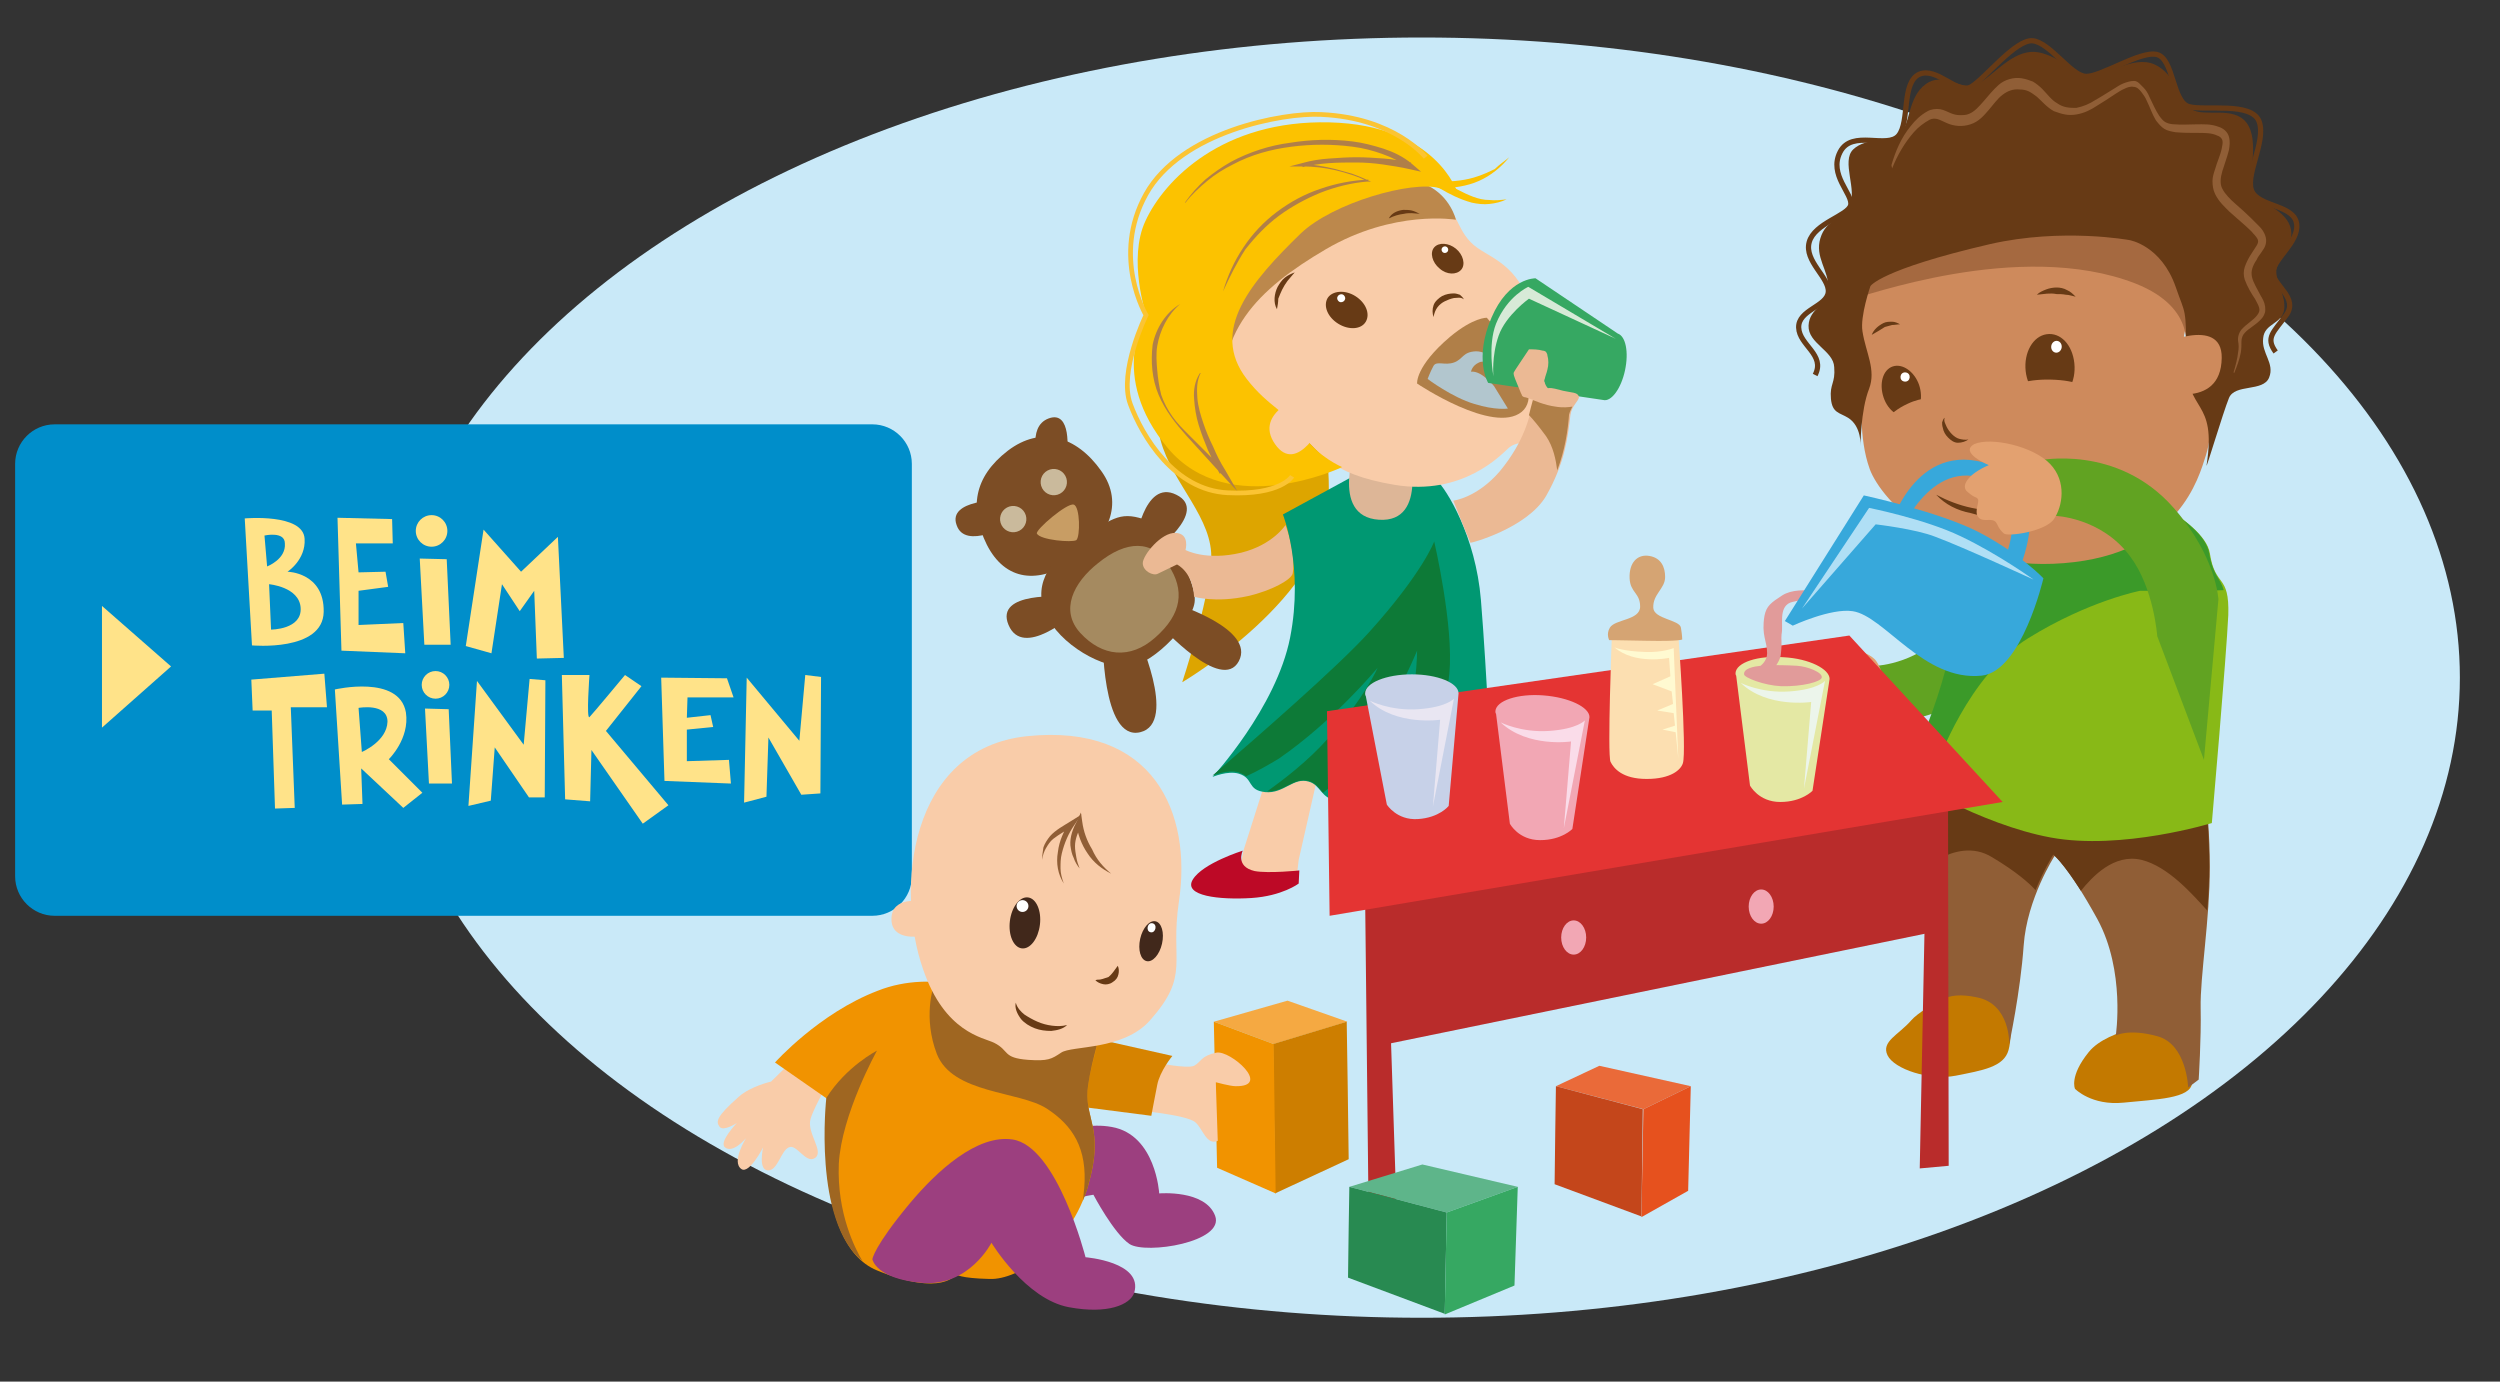 <?xml version="1.0" encoding="utf-8"?>
<!-- Generator: Adobe Illustrator 21.1.0, SVG Export Plug-In . SVG Version: 6.00 Build 0)  -->
<!DOCTYPE svg PUBLIC "-//W3C//DTD SVG 1.1 Basic//EN" "http://www.w3.org/Graphics/SVG/1.1/DTD/svg11-basic.dtd">
<svg version="1.1" baseProfile="basic" xmlns="http://www.w3.org/2000/svg" xmlns:xlink="http://www.w3.org/1999/xlink" x="0px"
	 y="0px" width="380px" height="210px" viewBox="0 0 380 210" xml:space="preserve">
<rect x="0" y="0" width="380" height="210" fill="#333333" stroke="none"/>
<g id="Ebene_1">
	<ellipse fill="#C9E9F8" cx="216.1" cy="103" rx="157.8" ry="97.3"/>
	<g>
		<path fill="#008ECA" d="M132.6,139.2H8.3c-3.3,0-6-2.7-6-6V70.5c0-3.3,2.7-6,6-6h124.3c3.3,0,6,2.7,6,6v62.7
			C138.6,136.5,135.9,139.2,132.6,139.2z"/>
		<polygon fill="#FFE389" points="59.6,78.9 51.3,78.7 51.9,98.9 61.6,99.3 61.3,94.7 54.5,95 54.5,89.8 59,89.2 58.6,86.9 54.5,87 
			54.1,82.6 59.7,82.6 		"/>
		<polygon fill="#FFE389" points="74.7,99.3 70.8,98.2 73.5,80.5 79.2,86.9 84.8,81.6 85.7,100 81.6,100.1 81.2,89.8 79,92.9 
			76.3,88.8 		"/>
		<polygon fill="#FFE389" points="63.8,84.9 64.5,98 68.5,98 67.9,85 		"/>
		<circle fill="#FFE389" cx="65.6" cy="80.7" r="2.4"/>
		<polygon fill="#FFE389" points="64.6,107.7 65.2,119.1 68.7,119.1 68.2,107.8 		"/>
		<circle fill="#FFE389" cx="66.2" cy="104.1" r="2.1"/>
		<polygon fill="#FFE389" points="110.5,103.1 100.5,103 101,118.7 111.1,119.1 110.8,115.5 104.4,115.7 104.4,110.9 108.4,110.5 
			108,108.7 104.4,109.1 104.5,106 111.5,106 		"/>
		<path fill="#FFE389" d="M85.4,102.6h4.2c0,0-0.5,6.8,0,6.4c0.5-0.5,5.4-6.4,5.4-6.4l2.5,1.7l-5.4,6.8l9.5,11.3l-3.9,2.8L89.9,114
			l-0.2,7.8l-3.8-0.3L85.4,102.6z"/>
		<polygon fill="#FFE389" points="116.5,121.1 113.1,122 113.5,103 121.5,112.6 122.4,102.6 124.8,102.9 124.7,120.6 121.8,120.8 
			116.8,112.1 		"/>
		<polygon fill="#FFE389" points="74.6,121.7 71.2,122.5 72.5,103.5 79.6,113.2 80.5,103.2 82.9,103.4 82.8,121.2 80.4,121.2 
			75.2,113.6 		"/>
		<polygon fill="#FFE389" points="38.2,103.3 38.4,108 41.3,108 41.8,122.9 44.8,122.8 44.2,107.5 49.7,107.5 49.3,102.4 		"/>
		<path fill-rule="evenodd" clip-rule="evenodd" fill="#FFE389" d="M37.2,78.8l1.1,19.3c0,0,10.8,1,10.9-5.1c0.1-6-5.5-6.1-5.5-6.1
			s2.8-1.8,2.6-5C46.1,78,37.2,78.8,37.2,78.8z M40.2,81.4l0.4,4.7c0,0,2.9-1.1,2.7-3.5C43.3,80.7,40.2,81.4,40.2,81.4z M40.9,88.8
			l0.3,6.9c0,0,4.7,0,4.5-3.3C45.5,89.2,40.9,88.8,40.9,88.8z"/>
		<path fill-rule="evenodd" clip-rule="evenodd" fill="#FFE389" d="M50.9,104.8l1.1,17.5l3.1-0.1l-0.2-5.4l6.4,6l2.9-2.3l-5.1-5.1
			c0,0,3.2-3.1,2.6-7.1C60.7,102.5,50.9,104.8,50.9,104.8z M54.5,107.6l0.5,6.7c0,0,3.8-1.6,3.9-4.6
			C58.9,106.8,54.5,107.6,54.5,107.6z"/>
		<polygon fill="#FFE389" points="26,101.3 15.5,92.1 15.5,110.6 		"/>
	</g>
	<g>
		<path fill="#C37900" d="M329.6,155.4c-0.4,0-9.1,0.8-12.1,4.5c-3,3.7-2.1,5.6-2.1,5.6s2.5,2.6,7.4,2.1c4.9-0.5,10.2-0.6,10.4-3
			c0.2-2.3-0.5-5.9-0.5-5.9L329.6,155.4z"/>
		<path fill="#C37900" d="M300.1,149.4c0,0-7.7,3.5-9.6,5.7c-1.9,2.2-4.6,3.2-3.6,5.3s6.4,3.9,10.4,3.1s7.3-1.3,8-3.9
			s0.1-7.1,0.1-7.1L300.1,149.4z"/>
		<path fill="#905E36" d="M334.2,112.6c0,0,1.7,9.9,1.7,19.2c0,7.8-1.5,16.7-1.4,21.4c0.1,4.7-0.3,10.9-0.3,10.9l-1.6,1.2
			c0,0-0.2-6.6-4.7-7.8c-4.4-1.2-6.3-0.1-6.3-0.1s1.5-9.8-2.8-17.7c-4.4-8-6.5-9.6-6.5-9.6s-4.2,6.5-4.7,13.6
			c-0.5,7.1-2.2,15-2.2,15s0.2-6.1-4.9-7.1c-5.1-1.1-6.1,1.2-6.1,1.2l0.8-43.5l29.3-1.4L334.2,112.6z"/>
		<path fill="#673A15" d="M309.4,110.6l-9.8-1l-4.4,0.9l-0.4,20c2.1-1.1,5.1-2,8-0.2c3.7,2.2,5.7,4,6.6,5c1.3-3.2,2.7-5.4,2.7-5.4
			s1.4,1.1,4.2,5.5c1.7-2.1,5-5.7,9.2-4.7c4.1,1,7.8,5.3,10,7.7c0.2-2.3,0.3-4.6,0.3-6.8c0-4.7-0.4-9.5-0.8-13.1
			c-2.1-3.3-4-6.1-4-6.1L309.4,110.6z"/>
		<path fill="#61A322" d="M282.9,109.5c0,0,12.1,2.3,20.4-7.6c6.4-7.5,6.5-14,6.5-14l-1.3-13.5l-8.1,8.2c0,0-0.4,7.3-3.8,12.2
			c-4.3,6.1-11.4,6.4-11.4,6.4L282.9,109.5z"/>
		<path fill="#E3A170" d="M275.5,108.9c-3.1-1.3-4.4-3.1-3.3-4.1c1.1-1,1.1-0.6,1.4-1s-0.6-1.9,0.1-2.8c0.7-0.9,2.1-0.1,2.7-0.9
			c0.3-0.4,0.2-0.9,1.2-1.7c0.6-0.5,6.3,0.2,7.6,2.1s2.1,5.7-0.5,8.4c-2.6,2.7-8.9,4.3-11.4,3.2S275.5,108.9,275.5,108.9z"/>
		<path fill="#88B917" d="M336.2,125.1c0,0-13.7,4.2-24.5,2.2c-10.8-2-22.1-9.1-22.1-9.1s7-13.9,7.7-24.8s24.3-20.1,24.3-20.1
			s13.4,5.5,14.3,10.8c0.8,5.3,3,3,2.8,9.4C338.4,99.9,336.2,125.1,336.2,125.1z"/>
		<path fill="#3B9A29" d="M335.8,84.1c-0.8-5.3-14.3-10.8-14.3-10.8s-23.6,9.3-24.3,20.1c-0.7,10.8-7.7,24.8-7.7,24.8
			s0.8,0.5,2.1,1.3l2.6-2.9c0.4-0.7,4.9-13.9,14.1-19.6s17-7.2,17-7.2s9.5,0.1,12.7-0.1C337.5,87.8,336.4,87.6,335.8,84.1z"/>
		<g>
			<path fill="#CE8A5C" d="M280.3,44.9c-0.8,5.1,1,9.9,2,13.1c1,3.3,0.1,8.3,1.9,13.3c1.8,4.9,12,15.7,29.5,14.3
				c17.5-1.4,20.5-13,21.6-16.4c2.6-8.6-3.5-8.6-3.5-16.2s7.8-13.2,7.8-13.2l-10.5-10.6L291.5,27L280.3,44.9z"/>
			<path fill="#673A15" d="M294.3,75.2c1.7,0.9,3.5,1.6,5.4,2c1.9,0.4,3.7,0.6,5.7,0.6c1.9,0,3.8-0.5,5.6-1.2
				c0.9-0.4,1.7-0.9,2.5-1.5c0.7-0.6,1.5-1.3,1.9-2l0.8,0.5c-1.4,1.6-3.2,2.5-5,3.3c-1.8,0.7-3.8,1.1-5.7,1.4c-2,0.3-4,0.3-5.9-0.3
				C297.5,77.6,295.7,76.7,294.3,75.2L294.3,75.2z"/>
			<path fill="#673A15" d="M295.6,63.5c-0.2,0.5,0.1,0.9,0.3,1.4c0.2,0.4,0.5,0.8,0.8,1.1c0.3,0.3,0.7,0.6,1.1,0.7
				c0.4,0.1,0.9,0.2,1.4,0.1c-0.4,0.3-1,0.5-1.6,0.5c-0.6,0-1.1-0.4-1.5-0.8c-0.4-0.4-0.7-0.9-0.8-1.5c-0.1-0.3-0.1-0.6-0.1-0.8
				C295.3,63.9,295.4,63.6,295.6,63.5z"/>
			<path fill="#673A15" d="M315.3,55.2c0.3,2.8-1.1,5.3-3.2,5.6s-3.9-1.7-4.2-4.4c-0.3-2.8,1.1-5.3,3.2-5.6S315,52.4,315.3,55.2z"/>
			<path fill="#673A15" d="M291.7,58.5c0.7,2.1,0.1,4.2-1.4,4.7c-1.5,0.5-3.3-0.7-4-2.8c-0.7-2.1-0.1-4.2,1.4-4.7
				C289.2,55.2,291,56.5,291.7,58.5z"/>
			
				<ellipse transform="matrix(9.833350e-02 -0.995 0.995 9.833350e-02 204.083 339.822)" fill="#FFFFFF" cx="289.6" cy="57.3" rx="0.7" ry="0.7"/>
			
				<ellipse transform="matrix(0.12 -0.993 0.993 0.12 222.627 356.884)" fill="#FFFFFF" cx="312.7" cy="52.8" rx="0.9" ry="0.8"/>
			<path fill="#CE8A5C" d="M305.2,58.8c0,0,2.5-1.2,6.5-1.1c4.3,0.1,5.5,1.3,5.5,1.3l-2.8,5.4L305.2,58.8z"/>
			<path fill="#CE8A5C" d="M286.1,64.7c0,0,0.8-1.9,3.8-3.3c2.5-1.2,4.2-0.8,4.2-0.8l0,4.7L286.1,64.7z"/>
			<path fill="#A56940" d="M281.5,45.4c1.2,0,25.4-9.2,43.1-2.3c9.6,3.8,7.5,10.5,7.5,10.5l2.7-0.9l1.9-4.5c0,0-1.2-17.7-1.2-18.2
				s-22.3-4.4-22.3-4.4l-30.5,13L281.5,45.4z"/>
			<path fill="#673A15" d="M282.8,67.8c0,0,0.2-3-1.9-4.3c-1.3-0.8-2.4-0.7-2.6-2.9c-0.2-2.3,0.7-2.3,0.5-4.8
				c-0.1-2.5-4-3.6-3.9-6.3c0.1-2.7,2.9-3,3-5.7c0.1-2.7-2.1-4.7-1.2-7.6s3.1-2.6,4.4-4.9s-1.3-6.8,0.6-8.6c1.9-1.8,5.3-1.1,7-2.3
				c1.7-1.2,1.2-5.6,4-7.6c2.7-2,5.3,1,7.6,0.1c2.3-1,5-4.7,8.3-5c3.3-0.3,6.7,3.3,8.9,3.6s6.7-3.2,10-1.7s3.6,5.5,5.6,6.8
				s6.4-0.6,8.4,2.1c2,2.7,0.2,8.3,0.7,10.1c0.6,1.9,4.9,2.7,5.9,5.6s-2.3,4.9-2.1,7.1s1.4,3.3,1.2,5.5c-0.3,2.3-3,2.1-3.2,4.4
				c-0.3,2.3,1.8,3.8,0.9,6c-0.9,2.2-5.2,0.9-6.1,3.1c-0.9,2.2-3.6,11.3-3.4,10.2c1.6-10.3-3.1-7.7-3.1-16s-0.1-6.7-1.6-11.1
				c-2.2-6.3-7-7.1-7-7.1s-10.2-1.9-21.2,0.6c-16.8,3.9-18.2,6.4-18.2,6.4s-1.6,4.6-1.2,6.9c0.5,3.2,2.1,5.8,1,8.7
				C282.8,62.4,282.8,67.8,282.8,67.8z"/>
			<path fill="none" stroke="#673A15" stroke-width="0.794" stroke-miterlimit="10" d="M275.9,57c1.6-3.1-2.4-4.5-2.5-7.2
				s4.3-3.2,4.5-5.4c0.2-2.2-3.7-4.7-2.9-7.6c0.8-2.9,5.9-4,6.3-5.6c0.4-1.7-3.4-4.6-1.6-8.1s7.2-0.4,8.9-2.5c1.7-2.1,0.4-8,3.1-9.3
				c2.7-1.2,5.8,3.1,7.9,1.9c2.1-1.2,6.8-7.3,9.4-7s5.8,5.3,8,5.4c2.2,0.2,8.4-4,10.9-3.3c2.5,0.7,2.3,7.2,4.8,7.9
				c2.4,0.7,9.6-0.8,10.7,2.3s-2.4,8.5-1,10.8c1.4,2.2,6.4,1.9,6.7,4.8c0.3,2.8-3.7,5.4-3.6,7.4c0.1,1.9,3.9,3.8,2,6.4
				s-3.2,3.4-1.6,5.6"/>
			<path fill="#CE8A5C" d="M327.8,52.6c0,0,10-4.8,9.9,1.8c-0.1,8.2-9.9,4.9-9.9,4.9"/>
			<path fill="#905E36" d="M287.5,25.1c0.6-2.1,1.5-4.2,2.9-5.9c0.7-0.9,1.5-1.7,2.6-2.3c0.5-0.3,1.3-0.4,1.9-0.3
				c0.6,0.1,1.1,0.4,1.6,0.6c0.5,0.2,0.9,0.3,1.4,0.3c0.5,0,1,0,1.4-0.2c0.8-0.3,1.5-1.1,2.2-1.9c0.7-0.8,1.4-1.7,2.3-2.5
				c0.9-0.8,2.3-1.2,3.5-1c0.6,0.1,1.2,0.3,1.7,0.5c0.5,0.3,1,0.7,1.4,1.1c0.8,0.8,1.4,1.7,2.3,2.2c0.4,0.3,0.9,0.5,1.4,0.6
				c0.5,0.1,1,0.1,1.5,0.1c1-0.2,2-0.6,2.9-1.2c0.9-0.5,1.8-1.1,2.8-1.7c0.5-0.3,0.9-0.6,1.4-0.8c0.5-0.2,1.1-0.4,1.7-0.4
				c0.3,0,0.6,0.2,0.8,0.4c0.2,0.2,0.4,0.4,0.6,0.6c0.4,0.4,0.7,0.9,0.9,1.4c0.5,1,0.9,2,1.5,2.9c0.3,0.4,0.6,0.8,1,1
				c0.4,0.2,0.9,0.3,1.4,0.3c1,0.1,2.1,0,3.2,0c1.1,0,2.2-0.1,3.5,0.4c0.6,0.2,1.3,0.7,1.5,1.5c0.2,0.7,0.1,1.4,0,2
				c-0.3,1.2-0.7,2.2-1,3.2c-0.3,1-0.4,2,0,2.7c0.4,0.8,1.2,1.6,2,2.3c0.8,0.7,1.6,1.4,2.4,2.2c0.4,0.4,0.8,0.8,1.2,1.2
				c0.4,0.4,0.8,0.9,1,1.7c0.2,0.9-0.2,1.6-0.5,2c-0.3,0.5-0.7,0.9-0.9,1.4c-0.6,0.9-0.9,1.7-0.7,2.6c0.2,0.9,0.8,1.8,1.3,2.8
				c0.3,0.5,0.6,1,0.7,1.7c0,0.3,0.1,0.7-0.1,1.1c-0.1,0.3-0.3,0.6-0.5,0.8c-0.8,0.9-1.9,1.4-2.5,2.1c-0.3,0.3-0.5,0.8-0.5,1.3
				c0,0.6,0,1.1-0.1,1.7c-0.2,1.1-0.6,2.1-1,3.1l-0.1-0.1c0.3-1,0.6-2.1,0.7-3.1c0.1-0.5,0.1-1.1,0-1.6c-0.1-0.6,0.1-1.3,0.5-1.8
				c0.8-0.9,1.8-1.4,2.4-2.2c0.3-0.4,0.4-0.7,0.3-1.1c-0.1-0.4-0.4-0.9-0.6-1.3c-0.6-0.9-1.2-1.9-1.6-3c-0.2-0.6-0.2-1.3,0-1.9
				c0.2-0.6,0.5-1.2,0.8-1.7c0.3-0.5,0.6-0.9,0.9-1.4c0.3-0.4,0.4-0.8,0.3-1c0-0.2-0.4-0.7-0.7-1c-0.3-0.4-0.7-0.7-1.1-1.1
				c-0.8-0.7-1.6-1.4-2.5-2.2c-0.8-0.8-1.6-1.5-2.2-2.7c-0.3-0.6-0.4-1.3-0.4-2c0-0.6,0.2-1.2,0.4-1.8c0.3-1.1,0.8-2.1,1-3.1
				c0.1-0.5,0.2-0.9,0.1-1.3c-0.1-0.3-0.4-0.6-0.8-0.7c-0.8-0.4-1.9-0.4-3-0.4c-1.1,0-2.2,0-3.3-0.1c-0.6-0.1-1.2-0.2-1.7-0.5
				c-0.5-0.3-0.9-0.8-1.3-1.3c-0.6-1-0.9-2-1.4-3c-0.2-0.5-0.5-0.9-0.8-1.3c-0.3-0.4-0.7-0.8-1.2-0.8c-0.5-0.1-1,0.1-1.4,0.3
				c-0.5,0.2-0.9,0.5-1.4,0.8c-0.9,0.6-1.8,1.2-2.8,1.8c-0.9,0.6-1.9,1.1-3.1,1.3c-0.6,0.1-1.2,0.1-1.7,0c-0.6-0.1-1.1-0.3-1.7-0.5
				c-1.1-0.6-1.8-1.5-2.6-2.2c-0.4-0.3-0.8-0.6-1.2-0.8c-0.4-0.2-0.9-0.3-1.4-0.3c-1-0.1-1.8,0.2-2.6,0.8c-0.8,0.6-1.4,1.5-2.1,2.3
				c-0.7,0.8-1.5,1.8-2.8,2.2c-1.2,0.4-2.5,0.3-3.6-0.2c-0.5-0.2-1-0.5-1.4-0.6c-0.4-0.1-0.8-0.1-1.2,0.1c-0.9,0.5-1.7,1.1-2.4,1.9
				c-1.4,1.6-2.5,3.5-3.3,5.5L287.5,25.1z"/>
			<path fill="#673A15" d="M309.6,44.8c0.4-0.4,0.9-0.6,1.4-0.8c0.5-0.2,1.1-0.3,1.6-0.3c0.5,0,1.1,0.1,1.6,0.4
				c0.5,0.2,0.9,0.6,1.3,1c-0.5-0.1-1-0.3-1.5-0.3c-0.5-0.1-0.9-0.1-1.4-0.1C311.6,44.5,310.7,44.7,309.6,44.8z"/>
			<path fill="#673A15" d="M284.5,50.9c0.3-0.8,1-1.4,1.8-1.8c0.4-0.2,0.9-0.2,1.3-0.2c0.4,0,0.9,0.2,1.2,0.4
				c-0.4,0-0.8,0.1-1.2,0.1c-0.4,0.1-0.7,0.2-1.1,0.3C285.9,50.1,285.2,50.5,284.5,50.9z"/>
		</g>
	</g>
	<g>
		<path fill="#DDA500" d="M187.9,53.3c-7.3,0.5-13.3,6.9-11.5,13.6s8.1,11.9,7.7,18.3s-4.4,18.5-4.4,18.5s22.3-13.1,22.3-28
			S199.1,52.5,187.9,53.3z"/>
		<g>
			<g>
				<path fill="#7C4D25" d="M153.2,68.5c5-3.8,10.4-2.3,14.2,3.1c3.6,5,0.9,10.3-4,13.5c-5.6,3.8-10.6,3.2-13.4-2.3
					C147.3,77.3,148,72.5,153.2,68.5z"/>
				<path fill="#7C4D25" d="M162.1,69.3c0.2-0.6,0.8-7-2.7-5.7s-1.4,7-1.4,7"/>
				<path fill="#7C4D25" d="M152.2,76c0,0-8.2-0.1-6.8,3.8c1.3,3.9,8.1-0.1,8.1-0.1"/>
				<path fill="#7C4D25" d="M163.7,82.3c-3.3,2.2-6.9,6.1-4.8,10.9s8.9,8.6,12.8,8.1c3.9-0.5,9.8-7,9.9-10c0.2-3-4.1-11.2-7.8-12.4
					C170.1,77.7,168.9,78.9,163.7,82.3z"/>
				<path fill="#7C4D25" d="M161.8,90.7c0,0-10.7-0.9-8.5,4.3c2.2,5.2,9.8-1.6,9.8-1.6"/>
				<path fill="#7C4D25" d="M175.2,84c0,0,8.7-6.3,3.6-8.8c-5-2.5-6.3,7.6-6.3,7.6"/>
				<path fill="#7C4D25" d="M167.6,96.5c0,0-0.2,16.2,5.7,14.8S172.7,96,172.7,96"/>
				<path fill="#7C4D25" d="M176.4,95.1c0,0,9.3,10.3,11.9,5.4s-9.6-8.7-9.6-8.7"/>
				<ellipse transform="matrix(0.881 -0.473 0.473 0.881 -18.938 82.322)" fill="#CABA9C" cx="154" cy="78.8" rx="2" ry="2"/>
				
					<ellipse transform="matrix(0.881 -0.473 0.473 0.881 -15.585 84.564)" fill="#CABA9C" cx="160.2" cy="73.2" rx="2" ry="2"/>
				<path fill="#C89D64" d="M157.6,81.1c-0.2-0.6,4.6-4.7,5.6-4.4s1,4.9,0.4,5.4C163,82.5,158.1,82.1,157.6,81.1z"/>
				<path fill="#A58A60" d="M175.6,96.9c-3.8,3.4-8.1,2.9-11.4-0.7c-3.1-3.4-1.1-7.6,2.7-10.6c4.3-3.5,8.3-3.6,10.7,0.3
					C180.1,89.7,179.7,93.3,175.6,96.9z"/>
			</g>
			<path fill="#EBB994" d="M195.4,79.8c0,0-1.9,3-6.7,4.2c-5.4,1.3-8.5-0.4-8.5-0.4s0.7-2.5-1.5-2.6c-2.2-0.1-5,3.4-5,4.6
				c0,1.2,1.6,2,2.3,1.6c0.8-0.4,2.9-1.4,2.9-1.4s2.4,1.1,2.6,4.9c0,0,3.2,1,8.2-0.1c3.5-0.8,6.7-2.5,6.8-3.5
				C197,84,195.4,79.8,195.4,79.8z"/>
		</g>
		<g>
			<polygon fill="#F9CCA9" points="194.4,112.3 189,129.3 188.2,133.6 197.1,133.3 197.4,130.7 201.4,113.1 			"/>
			<path fill="#BD0926" d="M190.7,132.4c-3-0.7-1.8-3.1-1.8-3.1s-6.1,1.9-7.6,4.4s4.1,3.1,8.9,2.8c4.7-0.3,7.2-2.2,7.2-2.2l0.1-2
				C197.7,132.3,192.8,132.8,190.7,132.4z"/>
			<path fill="#009872" d="M215.1,72.6c0,0,3,0.1,3.2,0.3c1.6,1.5,6,8.6,6.8,18.3c0.9,10.9,1.7,28.8,1.7,28.8s-6-1.2-11.9-0.9
				c-1.2,0.1-1.5,2.6-3.5,2.7c-1.3,0-2.5-2.2-3.6-2.2c-2.2,0.1-2.2,2.1-4.6,2c-2.4-0.1-2.4-2.3-4.3-2.8c-2.3-0.7-3.8,1.9-6.6,1.6
				s-1.7-2.1-4-2.8c-1.7-0.5-4,0.5-4,0.5s9.7-10.5,11.8-21.2c2.1-10.7-1.1-18.7-1.1-18.7l11.2-6.1L215.1,72.6z"/>
			<path fill="#0D7A37" d="M218,82.3c0,0-1.7,4.7-9.9,13.8c-4.8,5.3-17,15.9-23.7,21.7c-0.1,0.1-0.1,0.1-0.1,0.1s2.3-1,4-0.5
				c0.5,0.2,0.9,0.4,1.1,0.6c1.8-0.8,3.5-1.8,5-2.7c8.4-5.8,15-13.8,15-13.8s-1.9,4.5-7.5,10.7c-3.1,3.5-6.8,6.3-9.3,8.1
				c2.6,0.1,4.1-2.2,6.3-1.6c1.1,0.3,1.6,1.1,2.2,1.8c2.5-1.9,5.5-4.6,7.3-7.7c4.7-8.3,7-13.9,7-13.9s0,6.9-2.3,13.4
				c-1.1,3-2.8,5.7-4.4,7.6c0.8,0.6,1.7,1.8,2.6,1.8c2,0,2.4-2.6,3.5-2.7c0.2,0,0.4,0,0.6,0c1.9-4.8,4.5-12,4.9-16.6
				C221,95.2,218,82.3,218,82.3z"/>
			<path fill="#DDB697" d="M206.3,67.1l7.7,0.7c0,0,3.3,11.7-4.4,11.2S206.3,67.1,206.3,67.1z"/>
			<g>
				<path fill="#F9CCA9" d="M200.8,26.8c0,0,12.3-1.8,17.3,2.3c3.8,3.1,3.2,6.3,6.5,8.6c2.6,1.8,6.8,3,8.6,10.8
					c2.1,9,0.7,11.6,1,13.6c0.3,2,0.5,1.4-1.5,4.2c-1,1.4-2.1,0.7-3.4,1.8c-1.2,1.1-7,7.3-17.3,5.6c-10.2-1.7-11.3-5.1-14.4-7.7
					c-3.1-2.6-15.7-4.7-16.3-6.9s4.2-25,4.2-25L200.8,26.8z"/>
				<path fill="#B07F48" d="M215.4,58.3c0,0-0.3-2.6,5-7.1c3.6-3,5.6-2.9,5.6-2.9s9.5,10.8,5.3,14.3C227,66.1,215.4,58.3,215.4,58.3
					z"/>
				<path fill="#673A15" d="M222.5,45.5c-0.5-0.4-1-0.2-1.5-0.2c-0.5,0.1-1,0.3-1.4,0.5c-0.4,0.2-0.8,0.5-1.1,0.9
					c-0.3,0.4-0.5,0.9-0.6,1.5c-0.2-0.6-0.2-1.2,0-1.8c0.2-0.6,0.8-1.1,1.3-1.4c0.6-0.3,1.2-0.4,1.8-0.4c0.3,0,0.6,0.1,0.9,0.2
					C222.1,45,222.4,45.2,222.5,45.5z"/>
				<g>
					<path fill="#673A15" d="M206,45c1.6,1,2.3,2.7,1.6,3.9c-0.7,1.2-2.6,1.3-4.2,0.3c-1.6-1-2.3-2.7-1.6-3.9
						C202.5,44.2,204.4,44,206,45z"/>
					
						<ellipse transform="matrix(0.835 -0.55 0.55 0.835 8.691 119.65)" fill="#FFFFFF" cx="203.9" cy="45.3" rx="0.6" ry="0.6"/>
				</g>
				<g>
					<path fill="#673A15" d="M221.3,37.8c1.1,0.9,1.5,2.4,0.8,3.2c-0.7,0.8-2.2,0.8-3.3-0.2c-1.1-0.9-1.5-2.4-0.8-3.2
						C218.7,36.8,220.2,36.9,221.3,37.8z"/>
					
						<ellipse transform="matrix(0.899 -0.438 0.438 0.899 5.602 100.064)" fill="#FFFFFF" cx="219.6" cy="37.9" rx="0.5" ry="0.5"/>
				</g>
				<path fill="#BC884C" d="M211.9,23.9c0,0,3.6,3.5,5.1,4.3c3.5,1.7,4.3,5.2,4.3,5.2s-9.4-1.6-19.8,4.5s-17.1,12.8-15.2,24.6
					c1.7,10.5-4.2-3.4-4.2-3.4l1.4-24.9L211.9,23.9z"/>
				<path fill="#FCC200" d="M197.7,35.5c4.9-4.7,17-8.1,21.1-6.9c4.1,1.2,2.7,0.6,2.7,0.6s-3.2-10.2-19.4-10.6s-25.1,8.7-28,15
					c-2.7,5.8,0.1,14.2,0.1,14.2s-5.9,9.3,3.3,20.3c9.3,11.1,26.5,2.9,26.5,2.9s-3.7-1.6-5.7-4.6c-2.2-3.5-5.5-4.5-8.8-8.8
					C183.8,50.2,190.2,42.8,197.7,35.5z"/>
				<path fill="#F9CCA9" d="M201.2,64.1c0,0-4,8.3-7.4,3.4c-3.4-4.9,4.6-7.5,4.6-7.5"/>
				<path fill="#B07F48" d="M179.4,46.2c-1.9,1.6-3.1,4-3.5,6.4c-0.2,1.2-0.1,2.5,0,3.7c0.1,1.2,0.3,2.5,0.6,3.7
					c0.4,1.2,1,2.3,1.7,3.3c0.7,1,1.6,1.9,2.5,2.8c1.8,1.8,3.6,3.6,5.4,5.4l-0.7,0.5c-0.7-1.2-1.2-2.4-1.8-3.6
					c-0.5-1.2-1-2.5-1.4-3.8c-0.4-1.3-0.6-2.6-0.7-4c-0.1-1.3,0.1-2.7,0.9-3.9l0.1,0c-0.6,1.2-0.6,2.5-0.5,3.8
					c0.1,1.3,0.5,2.6,0.9,3.8c0.4,1.2,0.9,2.4,1.5,3.6c0.5,1.2,1.1,2.4,1.8,3.5l1.9,3.3l-2.6-2.8c-1.7-1.9-3.4-3.7-5.1-5.6
					c-1.7-1.9-3.3-3.9-4.3-6.3c-1-2.4-1.2-5-0.9-7.6C175.7,49.9,177.2,47.5,179.4,46.2L179.4,46.2z"/>
				<path fill="#B07F48" d="M185.9,44.3c0.7-2.4,1.7-4.6,3.1-6.7c1.4-2.1,3.1-3.9,5.1-5.4c2-1.5,4.2-2.7,6.6-3.5
					c2.3-0.8,4.8-1.3,7.3-1.4l-0.1,0.3c-1.5-0.8-3.2-1.3-4.8-1.7c-1.7-0.4-3.4-0.6-5.1-0.6l-2,0l1.9-0.5c1.4-0.4,2.7-0.6,4.1-0.7
					c1.4-0.1,2.8-0.2,4.2-0.2c1.4,0,2.8,0.1,4.2,0.2c1.4,0.1,2.8,0.4,4.1,0.6l-0.4,0.8c-1.1-0.9-2.6-1.6-4-2.1
					c-1.4-0.5-2.9-0.9-4.5-1.1c-3.1-0.4-6.2-0.4-9.3,0c-3.1,0.4-6.1,1.2-8.9,2.7c-1.4,0.7-2.7,1.5-3.9,2.5c-1.2,1-2.4,2.1-3.3,3.3
					l-0.1,0c0.9-1.3,2-2.5,3.1-3.5c1.2-1,2.5-1.9,3.9-2.7c2.8-1.5,5.9-2.5,9-2.9c3.1-0.5,6.3-0.6,9.5-0.2c1.6,0.2,3.1,0.6,4.7,1.1
					c1.5,0.5,3,1.2,4.3,2.3l1.4,1.2l-1.8-0.4c-1.3-0.3-2.7-0.5-4-0.7c-1.4-0.2-2.7-0.3-4.1-0.3c-1.4,0-2.7,0-4.1,0.1
					c-1.4,0.1-2.7,0.3-4,0.6l-0.1-0.5c1.7,0.1,3.5,0.4,5.1,0.8c0.8,0.2,1.7,0.5,2.5,0.7c0.8,0.3,1.6,0.6,2.4,1l0.5,0.2l-0.6,0
					c-2.4,0.2-4.8,0.8-7.1,1.7c-2.2,0.9-4.4,2.1-6.3,3.5c-1.9,1.4-3.6,3.2-5.1,5.1C188,39.9,186.9,42.1,185.9,44.3L185.9,44.3z"/>
				<path fill="#673A15" d="M194.1,47c-0.6-1-0.4-2.4,0.1-3.4c0.3-0.5,0.6-1,1.1-1.4c0.5-0.4,1-0.6,1.5-0.8
					c-0.4,0.5-0.7,0.8-1.1,1.3c-0.3,0.4-0.6,0.9-0.8,1.3c-0.2,0.4-0.4,0.9-0.6,1.4C194.3,45.9,194.2,46.5,194.1,47z"/>
				<path fill="#673A15" d="M211.1,33.2c0.4-0.8,1.3-1.2,2.2-1.3c0.4,0,0.9,0,1.3,0.1c0.4,0.1,0.8,0.3,1.2,0.5l-1.2-0.1
					c-0.4,0-0.8,0-1.2,0.1C212.6,32.6,211.9,32.8,211.1,33.2z"/>
				<path fill="none" stroke="#FBC433" stroke-width="0.715" stroke-miterlimit="10" d="M216.7,23.9c0,0-4.7-6-15.9-6.5
					c-5.8-0.3-21.3,2.6-26.6,12.1s0,18.4,0,18.4s-4.2,8.6-2.4,13.5s6.7,13.1,14.8,13.5s9.8-2.5,9.8-2.5"/>
				<path fill="#FCC200" d="M229.4,23.9c-1.2,1.5-2.8,2.8-4.6,3.6c-1.8,0.8-3.9,1.1-5.8,1.1l0.3-1c1.5,0.8,3,1.7,4.6,2.3
					c0.8,0.3,1.6,0.5,2.5,0.5c0.9,0.1,1.7,0,2.6-0.1c-0.8,0.4-1.7,0.6-2.6,0.7c-0.9,0.1-1.8,0-2.7-0.2c-1.8-0.5-3.4-1.3-4.9-2.2
					l-1.9-1l2.2,0c1.9,0,3.8-0.2,5.5-0.8c0.9-0.3,1.8-0.7,2.6-1.1C227.9,25,228.7,24.5,229.4,23.9z"/>
				<path fill="#B2C6CE" d="M229.8,56.2c0,0-3.5-2.9-5.5-2.8c-2,0.1-1.9,1.2-3.3,1.7c-1.4,0.5-2.6-0.3-3.1,0.5c-0.5,0.9-0.9,2-0.9,2
					s3.7,2.8,7.1,3.8c3.2,1,5.1,0.7,5.1,0.7l-2.1-3.4c0,0-1.9-2.4-3.5-2.2c0,0,0.1-0.9,1.2-1.4C225.8,54.5,229.8,56.2,229.8,56.2z"
					/>
			</g>
			<g>
				<path fill="#36A862" d="M245.9,50.7l-12.5-8.4c0,0-4.1-0.1-6.7,6c-2.7,6.3-0.5,9.9-0.5,9.9l17.5,2.6c0,0,0,0,0,0
					c1.2,0.3,2.7-1.7,3.3-4.5C247.6,53.5,247.1,51.1,245.9,50.7z"/>
				<path fill="#EBB994" d="M237.6,59.4c-0.9-0.2-1.6-0.5-2.3-0.4c-0.2-0.1-0.5-0.7-0.5-0.9c-0.1-0.1-0.1-0.3,0-0.5
					c0.1-0.5,0.3-0.9,0.4-1.4c0.2-0.7,0.2-1.5,0-2.2c0-0.2-0.1-0.3-0.2-0.5c-0.1-0.1-0.3-0.2-0.5-0.2c-0.7-0.2-1.4-0.2-2.1-0.2
					c-0.7,1-1.3,2-2,3c-0.1,0.2-0.2,0.3-0.3,0.5c-0.1,0.3,0.1,0.7,0.2,1c0.3,0.7,0.6,1.5,0.9,2.2c0.1,0.1,0.1,0.3,0.2,0.4
					c0.1,0.1,0.3,0.2,0.5,0.2c0.4,0.1,0.8,0.3,1.2,0.4c-0.6,2.6-1.4,6.3-5.1,10.8c-3.5,4.1-7.1,4.5-7.1,4.5s1.4,3.6,2.6,6.4
					c0,0.1,8.6-2.2,11.5-7.1c2.8-4.9,3.3-8.8,3.7-12.3c0.2-1.5,1.3-2.1,1.3-2.8C239.8,59.6,238.9,59.7,237.6,59.4z"/>
				<path fill="#B07F48" d="M239,61.8c-0.5,0.1-1.5,0.2-2.6,0c-1.6-0.2-3.4-1-3.4-1c-0.2,0.7-0.4,1.5-0.6,2.3
					c0.6,0.6,1.5,1.7,2.6,3.2c1.1,1.6,1.5,3.6,1.7,5.2c1.2-3.2,1.6-6,1.8-8.5C238.6,62.6,238.8,62.2,239,61.8z"/>
				<path fill="#D7EAD7" d="M227,57.2c0,0-0.9-4.7,0.4-8c1.7-4.2,4.9-5.6,4.9-5.6l13.3,7.9l-13.2-6.1c0,0-3.5,2.5-4.6,5.6
					C226.7,54.1,227,57.2,227,57.2z"/>
			</g>
		</g>
	</g>
	<g>
		<polygon fill="#B92C2B" points="296.2,177.2 291.8,177.6 292.9,122.9 296.1,122.6 		"/>
		<polygon fill="#B92C2B" points="212.5,190.7 208.1,191.2 207.5,136.5 210.7,136.1 		"/>
		<polygon fill="#B92C2B" points="293.2,141.8 207.9,159.3 208.1,134.9 295.7,119.6 		"/>
		<polygon fill="#E43433" points="201.7,108.1 281.1,96.6 304.4,121.9 202.1,139.2 		"/>
		<path fill="#C7D1E8" d="M214.6,102.5c-3.9,0-7.1,1.3-7.1,2.9c0,0.1,0,0.3,0.1,0.4l3.2,16.5c0,0,1.5,2.4,4.7,2.2
			c3.3-0.2,4.7-2,4.7-2l1.5-17.1C221.7,103.8,218.5,102.5,214.6,102.5z"/>
		<path fill="#E4E8A4" d="M271.1,99.9c-3.9-0.3-7.2,0.8-7.3,2.4c0,0.1,0,0.3,0.1,0.4l2.1,16.7c0,0,1.3,2.5,4.6,2.5
			c3.3,0,4.9-1.7,4.9-1.7l2.6-17C278.1,101.7,275,100.1,271.1,99.9z"/>
		<path fill="#F2A7B4" d="M234.6,105.7c-3.9-0.3-7.2,0.8-7.3,2.4c0,0.1,0,0.3,0.1,0.4l2.1,16.7c0,0,1.3,2.5,4.6,2.5
			c3.3,0,4.9-1.7,4.9-1.7l2.6-17C241.6,107.5,238.5,106,234.6,105.7z"/>
		<ellipse fill="#F2A7B4" cx="267.7" cy="137.8" rx="1.9" ry="2.6"/>
		<ellipse fill="#F2A7B4" cx="239.2" cy="142.5" rx="1.9" ry="2.6"/>
		<path fill="#ECF5EB" d="M264.6,103.8c0,0,3.1,1.6,7.4,1.3c4.3-0.3,5.4-1.6,5.4-1.6l-3.2,16.4l1.1-13.2
			C275.4,106.7,268.6,107.7,264.6,103.8z"/>
		<path fill="#FADCE9" d="M228.1,109.8c0,0,3.1,1.6,7.4,1.3c4.3-0.3,5.4-1.6,5.4-1.6l-3.2,16.4l1.1-13.2
			C238.9,112.7,232.2,113.7,228.1,109.8z"/>
		<path fill="#E9E6F2" d="M208.2,106.5c0,0,3.1,1.6,7.4,1.3c4.3-0.3,5.4-1.6,5.4-1.6l-3.2,16.4l1.1-13.2
			C219,109.4,212.2,110.4,208.2,106.5z"/>
		<path fill="#FCDFB1" d="M245,96.7c0,0-0.7,18-0.2,19.1c0.5,1,1.8,2.6,5.5,2.6s5.2-1.4,5.5-2.4c0.6-1.9-0.7-19.6-0.7-19.6L245,96.7
			z"/>
		<path fill="#D5A473" d="M244.7,95.4c0.8-1.3,4.6-1.1,4.6-3.2c0-2.1-1.5-2.1-1.6-4.3c-0.1-2.4,1.2-3.7,3-3.4
			c1.8,0.3,2.4,1.7,2.4,3.2c0,1.8-1.9,2.6-1.8,4.7c0.1,1.7,4,1.8,4.2,3c0.2,1.2,0.2,1.8,0.2,1.8s-0.4,0.3-5.3,0.2
			c-4.9-0.1-5.8-0.1-5.8-0.1S244.1,96.4,244.7,95.4z"/>
		<path fill="#FFFAD1" d="M245.4,98.4c0,0,1.3,0.6,4.7,0.7c2.7,0.1,4.3-0.6,4.3-0.6l0.7,16.8l-0.4-4l-2-0.4l1.9-0.6l-0.2-1.9
			l-2.5-0.4l2.4-1l-0.2-1.9l-2.9-1.1l2.7-1.2l-0.2-2.8C253.7,100,248.5,101.1,245.4,98.4z"/>
	</g>
	<g>
		<g>
			<g>
				<polygon fill="#EA6A39" points="236.5,165.1 243.1,162 257,165.1 249.8,168.6 				"/>
				<path fill="#C4461B" d="M236.3,180c0-1.7,0.2-14.9,0.2-14.9l13.2,3.5l-0.2,16.3L236.3,180z"/>
				<polygon fill="#E6511E" points="256.6,181 257,165.1 249.8,168.6 249.5,185 				"/>
			</g>
			<g>
				<g>
					<polygon fill="#F5A942" points="204.8,155.3 195.7,152.1 184.5,155.3 193.6,158.7 					"/>
					<path fill="#CD7E00" d="M205,176.2c0-2.1-0.3-20.9-0.3-20.9l-11.2,3.4l0.3,22.7L205,176.2z"/>
					<polygon fill="#F19300" points="185,177.5 184.5,155.3 193.6,158.7 193.9,181.4 					"/>
				</g>
				<path fill="#F9CCA9" d="M175.6,161.5c0,0,4.8,1,5.9,0.5c1.1-0.6,1-1.5,3.4-2c2.1-0.4,8.5,5.2,2.9,5.1c-0.8,0-3-0.6-3-0.6
					l0.3,8.9c-1.7,0.8-2.3-1.9-3.4-2.8c-1.3-1.2-9.6-1.9-9.6-1.9L175.6,161.5z"/>
				<path fill="#D68300" d="M159.5,156.3l18.7,4.2c0,0-1.9,2.3-2.3,4.4c-0.4,2-0.9,4.7-0.9,4.7l-16.3-2.1L159.5,156.3z"/>
				<path fill="#F9CCA9" d="M122.2,159.5l-5,4.9c0,0-3.1,0.7-4.9,2.3c-3.5,3.1-3.5,3.8-2.9,4.6c0.6,0.7,2.6-0.6,2.6-0.6
					s-2.8,2.9-1.8,3.7c1.2,1,3.2-1.4,3.2-1.4s-2.3,3.6-0.7,4.7c1.2,0.8,3.3-3.3,3.3-3.3s-0.8,3.4,0.7,3.5c1.5,0.1,2-3,3.2-3.5
					c1.2-0.6,2.6,2.6,4,1.6s-1.3-3.8-0.7-5.9c0.6-2.1,3.5-6.9,3.5-6.9L122.2,159.5z"/>
				<path fill="#9C3F7F" d="M158.2,174.8c0,0,4.1-4.7,10.8-3.5s7.2,10.1,7.2,10.1s7-0.6,8.5,3.4s-10.5,5.9-13,4.3
					c-2.4-1.6-5.5-7.5-5.5-7.5c-5.3,0.8-7.6,3.2-7.6,3.2L158.2,174.8z"/>
				<path fill="#F19300" d="M117.8,161.5l7.9,5.5c0,0-2.4,22,7.6,26.1c10,4.1,12,0.6,12,0.6s0.6,0.6,5.1,0.7
					c4.5,0.2,12.4-5.2,15-14.2c2.6-8.9-0.8-10.2,0-15.3c0.8-5.2,3.2-11.5,3.2-11.5l-14.2-4.4l-3.3,2.3c0,0-8.9-4.2-17.7-0.7
					C124.5,154,117.8,161.5,117.8,161.5z"/>
				<path fill="#9C3F7F" d="M138.3,182.9c4.1-4.9,10.2-10.5,15.6-9.7c6.8,1,11.1,17.9,11.1,17.9s8.8,0.7,7.4,5.4
					c-0.6,1.8-4,3.3-9.9,2.2c-6.6-1.2-11.8-9.8-11.8-9.8s-3.4,6.7-10.5,6.1c-7.1-0.6-7.6-3.6-7.6-3.6S132.8,189.5,138.3,182.9z"/>
				<g>
					<path fill="#9F6621" d="M133.3,159.7c0,0-4.7,2.4-7.7,7.2l0,0c0,0-2.1,18.7,5.5,24.8c-1.1-1.9-3.9-7.2-3.6-14.8
						C127.9,169.4,133.3,159.7,133.3,159.7z"/>
					<path fill="#9F6621" d="M166.7,159C166.7,159,166.7,158.9,166.7,159c-0.2-0.3-20.5-8.4-24-9.8c-0.2,0-0.4,0-0.6,0
						c-0.3,0.9-1.8,5.5,0.3,11c2.4,6.1,12.5,5.6,16.7,8.3c4,2.6,6.2,6.1,5.7,12.1c-0.1,0.7-0.1,1.3-0.2,1.9c0.3-0.7,0.6-1.5,0.8-2.3
						c2.6-8.9-0.8-10.2,0-15.3C165.7,162.9,166.2,160.8,166.7,159z"/>
				</g>
			</g>
			<g>
				<polygon fill="#5EB58A" points="205.1,180.4 216.2,177 230.7,180.4 219.9,184.3 				"/>
				<path fill="#288A51" d="M204.9,194.2c0-1.8,0.2-13.8,0.2-13.8l14.8,3.9l-0.3,15.4L204.9,194.2z"/>
				<polygon fill="#36A862" points="230.2,195.4 230.7,180.4 219.9,184.3 219.6,199.8 				"/>
			</g>
		</g>
		<g>
			<path fill="#F9CCA9" d="M179.2,137c-1.4,9.3,1.8,11.1-4.4,18.1c-4.1,4.6-11.9,3.8-13.5,4.9c-1.5,1-2,1.3-5,1.1
				c-4-0.3-2.8-1.4-5.2-2.6c-1.6-0.8-7.5-1.5-10.8-11.2c-4.2-12-2.2-33.5,15.8-35.4C175.4,109.9,181.2,123.6,179.2,137z"/>
			<path fill="#673A15" d="M169.9,146.8c0.2,0.4,0.2,0.9,0.1,1.3c-0.1,0.5-0.4,0.9-0.9,1.2c-0.4,0.3-1,0.4-1.4,0.3
				c-0.5-0.1-0.9-0.3-1.2-0.6c0.2-0.1,0.4-0.1,0.6-0.1c0.2,0,0.4-0.1,0.5-0.1c0.3-0.1,0.6-0.2,0.9-0.3
				C169,148.1,169.4,147.5,169.9,146.8z"/>
			<g>
				
					<ellipse transform="matrix(0.12 -0.993 0.993 0.12 -2.218 278.055)" fill="#41281B" cx="155.7" cy="140.3" rx="3.9" ry="2.3"/>
				
					<ellipse transform="matrix(0.12 -0.993 0.993 0.12 3.844675e-02 275.507)" fill="#FFFFFF" cx="155.4" cy="137.7" rx="0.9" ry="0.9"/>
			</g>
			<g>
				
					<ellipse transform="matrix(0.22 -0.976 0.976 0.22 -3.176 282.286)" fill="#41281B" cx="174.9" cy="143.1" rx="3.1" ry="1.7"/>
				
					<ellipse transform="matrix(0.22 -0.976 0.976 0.22 -1.156 280.681)" fill="#FFFFFF" cx="174.9" cy="141.1" rx="0.7" ry="0.6"/>
			</g>
			<path fill="#673A15" d="M154.4,152.4c0.2,0.8,0.8,1.4,1.3,1.8c0.6,0.4,1.3,0.8,2,1.1c0.7,0.3,1.4,0.5,2.2,0.6
				c0.8,0.1,1.5,0.1,2.3-0.1c-0.6,0.6-1.5,0.8-2.4,0.9c-0.9,0-1.7-0.1-2.5-0.4c-0.8-0.3-1.6-0.8-2.1-1.4
				C154.6,154.1,154.2,153.2,154.4,152.4z"/>
			<path fill="#905E36" d="M161.7,134.3c-0.9-1.4-1.2-3.1-0.9-4.8c0.2-1.7,0.9-3.2,1.8-4.6l0.6,0.6c-1.1,0.7-2.2,1.3-3.1,2
				c-0.5,0.4-0.8,0.9-1.1,1.4c-0.3,0.5-0.5,1.1-0.6,1.8c0-0.6,0.1-1.3,0.2-1.9c0.2-0.6,0.6-1.2,1-1.7c0.9-1,2.1-1.6,3.2-2.3l1.6-1
				l-1.1,1.6c-0.9,1.3-1.5,2.7-1.9,4.3c-0.2,0.8-0.2,1.5-0.2,2.3C161.2,132.7,161.4,133.5,161.7,134.3z"/>
			<path fill="#905E36" d="M168.9,132.8c-1.4-0.7-2.7-1.7-3.6-3.1c-0.9-1.3-1.5-2.9-1.7-4.5l0.8,0.1c-0.5,1.1-1,2.2-1,3.3
				c0,0.6,0.1,1.1,0.2,1.7c0.1,0.6,0.3,1.2,0.5,1.7c-0.4-0.5-0.7-1-0.9-1.6c-0.3-0.6-0.4-1.2-0.5-1.9c-0.1-1.3,0.4-2.6,1-3.7
				l0.6-1.3l0.2,1.4c0.2,1.5,0.7,2.9,1.5,4.2C166.7,130.7,167.7,131.8,168.9,132.8z"/>
			<path fill="#F9CCA9" d="M140,137c0,0-4.5-0.8-4.5,2.7c0,3.4,4.4,2.6,4.4,2.6"/>
		</g>
	</g>
	<g>
		<path fill="#E19B9A" d="M279.5,90.6c0,0-5.8-1.9-8.6-0.1c-1.7,1.1-2.4,1.6-2.7,3.1c-0.5,3,0.4,3.8,0.4,5.7c0,1.2-1,1.9-1,1.9
			c-1,0.1-2.6,0.4-2.5,1.3c0,0.5,3.1,1.7,5.6,1.8c3.3,0.1,6.1-0.7,6.2-1.3c0.2-0.8-2.2-1.7-3.7-1.8c-1.6-0.1-3.2-0.1-3.2-0.1
			s0.7-1,0.7-1.8c0.2-1.7,0-2.1,0.1-2.9c0.3-1.4-0.5-4,1.3-4.8C273.9,91,279.5,90.6,279.5,90.6z"/>
		<path fill="#37A8DB" d="M271.3,94.4l12-19.1c0,0,11.5,2.5,17.5,5.6c6.3,3.3,9.8,7,9.8,7s-3.3,14.2-9.4,14.8
			c-8.8,0.9-14.8-9.1-19.6-9.8c-3.3-0.5-9.1,2.2-9.1,2.2L271.3,94.4z"/>
		<path fill="#37A8DB" d="M287.2,80.3c0,0,3.8-13.7,15.3-9.7c12.2,4.2,2.2,20.6,2.2,20.6l-2.4-0.8c0,0,8.2-13.8-0.1-17.4
			c-9-3.8-13.7,8.7-13.7,8.7L287.2,80.3z"/>
		<path fill="#61A322" d="M309.8,70c0,0,12-2.6,20.6,7.2c6.5,7.4,6.8,13.9,6.8,13.9l-2.2,24.4l-7.1-18.8c0,0-0.5-7.3-4.1-12.1
			c-4.4-6-11.5-6.2-11.5-6.2L309.8,70z"/>
		<path fill="#E3A170" d="M302.3,70.7c-3.1,1.3-4.4,3.2-3.2,4.1c1.2,1,1.1,0.6,1.5,1s-0.6,1.9,0.1,2.8c0.7,0.9,2.1,0,2.7,0.8
			c0.3,0.4,0.3,0.9,1.2,1.7c0.6,0.5,6.3-0.3,7.6-2.2c1.3-1.9,2-5.7-0.6-8.4c-2.6-2.7-9-4.1-11.5-3C297.7,68.8,302.3,70.7,302.3,70.7
			z"/>
		<path fill="#B0DFF5" d="M273.9,92.5l10.2-15.3c0,0,8.5,1.7,13.9,4.3c5.7,2.7,11.1,6.6,11.1,6.6s-10.6-4.9-14.9-6.5
			c-3-1.2-9.1-1.9-9.1-1.9L273.9,92.5z"/>
	</g>
</g>
<g id="Ebene_2">
</g>
</svg>
